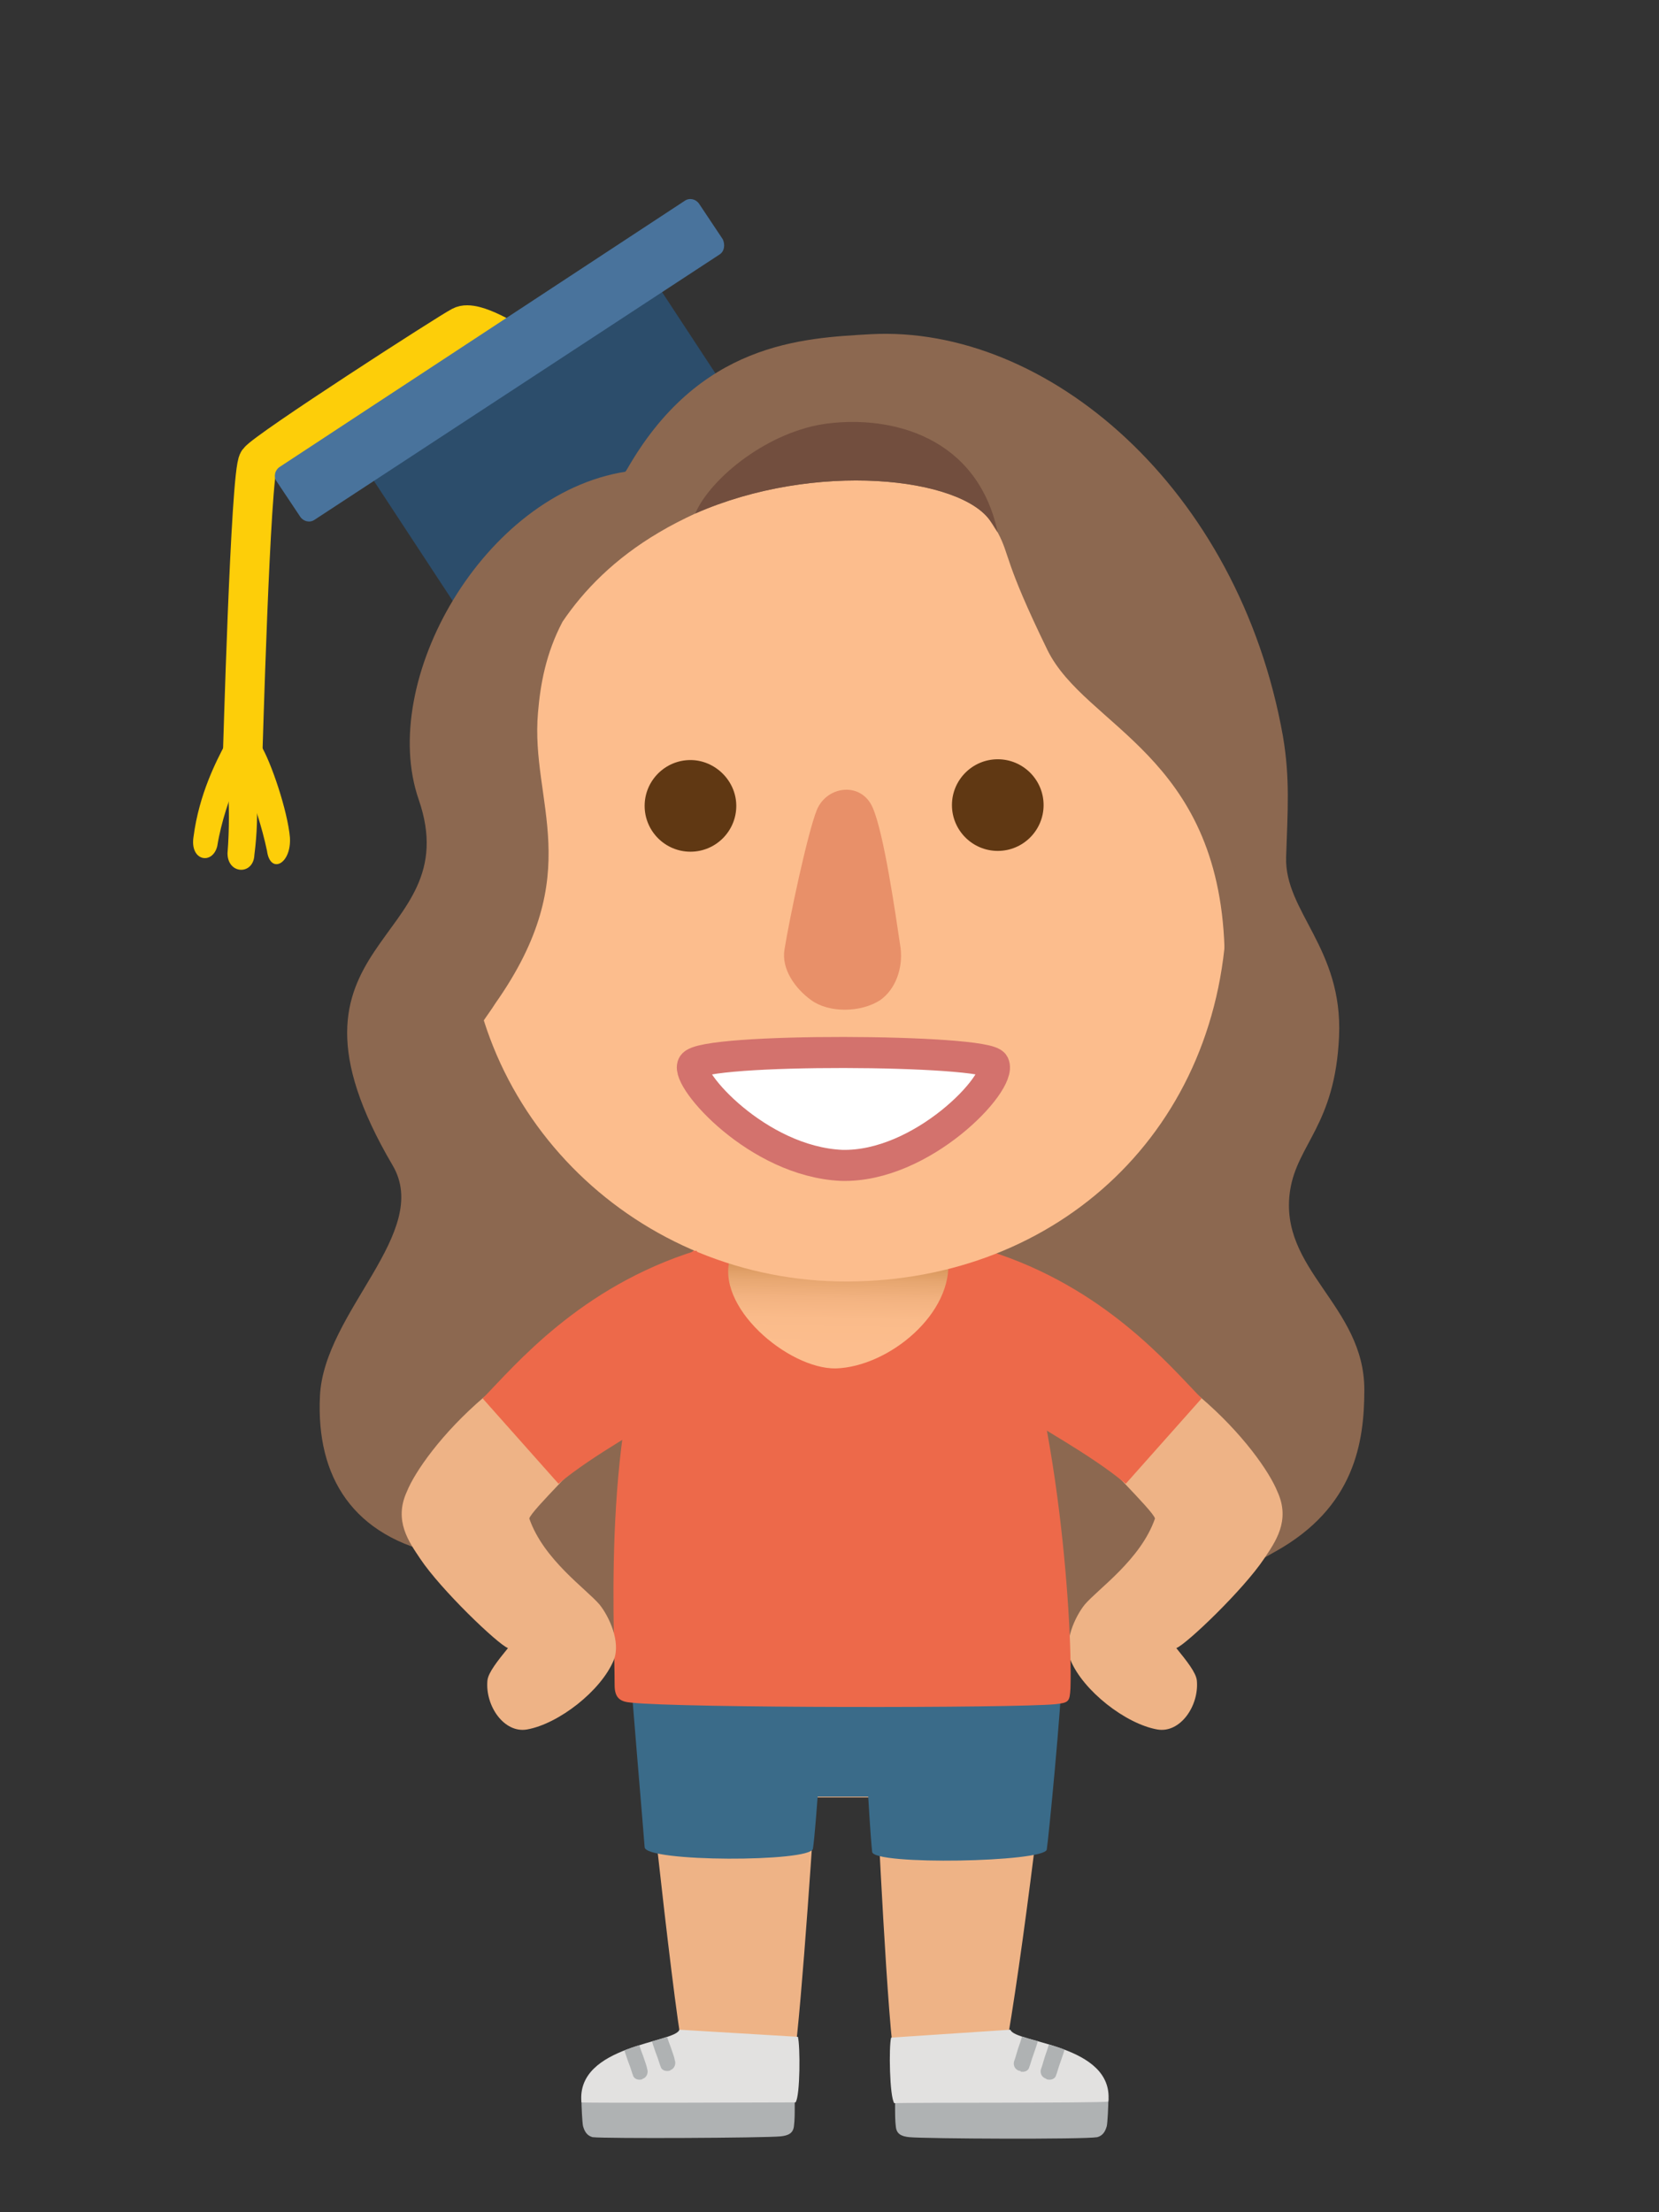 <?xml version="1.0" encoding="utf-8"?>
<!-- Generator: Adobe Illustrator 27.2.0, SVG Export Plug-In . SVG Version: 6.00 Build 0)  -->
<svg version="1.1" id="Margaret" xmlns="http://www.w3.org/2000/svg" xmlns:xlink="http://www.w3.org/1999/xlink" x="0px" y="0px"
	 viewBox="0 0 210 280" style="enable-background:new 0 0 210 280;" xml:space="preserve">
<rect x="0" y="0" width="210" height="280" fill="#333333" stroke="none"/>
<style type="text/css">
	.st0{fill:none;stroke:#FDCE09;stroke-width:5;stroke-linecap:round;stroke-linejoin:round;stroke-miterlimit:10;}
	.st1{fill:#2C4D6B;}
	.st2{fill:#49739C;}
	.st3{fill:#EEB386;}
	.st4{fill:#3A6B89;}
	.st5{fill:#AFB2B3;}
	.st6{fill:none;}
	.st7{clip-path:url(#SVGID_00000124871520678822006090000003353370193672888726_);fill:#AFB2B3;}
	.st8{clip-path:url(#SVGID_00000135681732309757093240000016315875052210419605_);fill:#AFB2B3;}
	.st9{fill:#8C6850;}
	.st10{fill:#ED694A;}
	.st11{fill:url(#neck_00000076561748369575259230000009024169091696909493_);}
	.st12{fill:#FCBD8D;}
	.st13{fill:#603813;}
	.st14{fill:#E89069;}
	.st15{fill:#FFFFFF;stroke:#D3726D;stroke-width:3.931;stroke-linecap:round;stroke-linejoin:round;stroke-miterlimit:10;}
	.st16{fill:#724E3E;}
	.st17{fill:#FDCE09;}
</style>
<g>
	<path class="st0" d="M64.9,43.6c0,0-4.9-3.2-6.5-2.3C57,42,33.7,57,32.7,58.4c-1,1.3-2,38.1-2,37.6"/>
	
		<rect x="49.1" y="46.9" transform="matrix(0.836 -0.549 0.549 0.836 -19.677 48.293)" class="st1" width="43.6" height="20.3"/>
	<path class="st2" d="M91.1,32.2L39.8,65.8c-0.6,0.4-1.4,0.2-1.8-0.4l-3-4.5c-0.4-0.6-0.2-1.4,0.4-1.8l51.3-33.7
		c0.6-0.4,1.4-0.2,1.8,0.4l3,4.5C91.8,31,91.7,31.8,91.1,32.2z"/>
	<g>
		<g>
			<path class="st3" d="M80.9,211.4c0,1.9,4.2,41.5,5.5,48c4.7,1.9,12.7,1.9,14.1,1.5c1-6.8,2.7-33.4,2.7-33.4l7.8,0
				c0,0,1.4,30.1,2.3,33.6c6.3,1.1,11.9,0,13.9-1.1c2-10.6,5.9-41.7,6-48.3L80.9,211.4z"/>
			<path class="st4" d="M132.5,234.1c0.2-1.1,1.9-18.6,1.9-22.3l-54.6-0.4c0,1.1,1.7,20.9,1.8,22.4c0.1,1.9,21,1.9,21.3,0.2
				c0.2-1.1,0.6-6.6,0.6-6.6h6.4c0,0,0.3,5.2,0.5,7C110.6,236.1,132.2,235.7,132.5,234.1z"/>
			<g>
				<path class="st5" d="M140.3,265.6c0,1-0.1,3-0.2,3.5c-0.2,0.7-0.5,1.2-1.2,1.4c-1.7,0.3-21.8,0.2-23.8,0c-1-0.1-1.6-0.4-1.7-1.3
					c-0.1-0.8-0.1-1.5-0.1-3.2L140.3,265.6z"/>
				<path class="st6" d="M127.9,256.9c0.5,1.7,13.1,1.8,12.4,9.1c-1.2,0.2-25.6,0.1-27.1,0.2c-0.6-0.8-0.4-7.2-0.1-8.3L127.9,256.9z
					"/>
				<g>
					<defs>
						<path id="SVGID_1_" d="M127.9,256.9c0.5,1.7,13.1,1.8,12.4,9.1c-1.2,0.2-25.6,0.1-27.1,0.2c-0.6-0.8-0.7-7.2-0.4-8.3
							L127.9,256.9z"/>
					</defs>
					<use xlink:href="#SVGID_1_"  style="overflow:visible;fill:#E2E1E0;"/>
					<clipPath id="SVGID_00000041264577077121776550000007360193471537647527_">
						<use xlink:href="#SVGID_1_"  style="overflow:visible;"/>
					</clipPath>
					<path style="clip-path:url(#SVGID_00000041264577077121776550000007360193471537647527_);fill:#AFB2B3;" d="M129.2,262.2
						c0.5,0.1,1-0.1,1.1-0.6c0.1-0.2,0.2-0.7,0.6-1.8c0.2-0.6,0.5-1.4,0.5-1.6c0.2-0.5,0-1.1-0.6-1.3c-0.5-0.2-1.1,0-1.3,0.5
						c-0.1,0.2-0.2,0.7-0.6,1.8c-0.2,0.6-0.4,1.4-0.5,1.6c-0.2,0.5,0,1.1,0.6,1.3C129.1,262.1,129.2,262.1,129.2,262.2z"/>
					<path style="clip-path:url(#SVGID_00000041264577077121776550000007360193471537647527_);fill:#AFB2B3;" d="M132.6,263.2
						c0.5,0.1,1-0.1,1.1-0.6c0.1-0.2,0.2-0.7,0.6-1.8c0.2-0.6,0.5-1.4,0.5-1.6c0.2-0.5,0-1.1-0.6-1.3c-0.5-0.2-1.1,0-1.3,0.5
						c-0.1,0.2-0.2,0.7-0.6,1.8c-0.2,0.6-0.4,1.4-0.5,1.6c-0.2,0.5,0,1.1,0.6,1.3C132.5,263.2,132.6,263.2,132.6,263.2z"/>
				</g>
			</g>
			<g>
				<path class="st5" d="M73.6,265.6c0,1,0.1,3,0.2,3.5c0.2,0.7,0.5,1.2,1.2,1.4c1.7,0.2,21.8,0.1,23.8-0.1c1-0.1,1.6-0.4,1.7-1.3
					c0.1-0.8,0.1-1.5,0.1-3.2L73.6,265.6z"/>
				<path class="st6" d="M86,256.9c-0.5,1.7-13.1,1.9-12.4,9.2c1.2,0.1,25.6,0,27.1,0c0.6-0.8,0.4-7.2,0-8.3L86,256.9z"/>
				<g>
					<defs>
						<path id="SVGID_00000163756590579678599030000001435711288118599341_" d="M86,256.9c-0.5,1.7-13.1,1.9-12.4,9.2
							c1.2,0.1,25.6,0,27.1,0c0.6-0.8,0.6-7.2,0.3-8.3L86,256.9z"/>
					</defs>
					<use xlink:href="#SVGID_00000163756590579678599030000001435711288118599341_"  style="overflow:visible;fill:#E2E1E0;"/>
					<clipPath id="SVGID_00000155130159383114227010000013503034021265162683_">
						<use xlink:href="#SVGID_00000163756590579678599030000001435711288118599341_"  style="overflow:visible;"/>
					</clipPath>
					<path style="clip-path:url(#SVGID_00000155130159383114227010000013503034021265162683_);fill:#AFB2B3;" d="M84.7,262.1
						c-0.5,0.1-1-0.1-1.1-0.6c-0.1-0.2-0.2-0.7-0.6-1.7c-0.2-0.6-0.5-1.4-0.5-1.6c-0.2-0.5,0-1.1,0.5-1.3c0.5-0.2,1.1,0,1.3,0.5
						c0.1,0.2,0.2,0.7,0.6,1.7c0.2,0.6,0.5,1.4,0.5,1.6c0.2,0.5,0,1.1-0.5,1.3C84.8,262.1,84.7,262.1,84.7,262.1z"/>
					<path style="clip-path:url(#SVGID_00000155130159383114227010000013503034021265162683_);fill:#AFB2B3;" d="M81.2,263.2
						c-0.5,0.1-1-0.1-1.1-0.6c-0.1-0.2-0.2-0.7-0.6-1.7c-0.2-0.6-0.5-1.4-0.5-1.6c-0.2-0.5,0-1.1,0.5-1.3c0.5-0.2,1.1,0,1.3,0.5
						c0.1,0.2,0.2,0.7,0.6,1.7c0.2,0.6,0.5,1.4,0.5,1.6c0.2,0.5,0,1.1-0.5,1.3C81.3,263.1,81.3,263.2,81.2,263.2z"/>
				</g>
			</g>
		</g>
		<g>
			<g>
				<path id="hair_back_00000009582128212821599280000010691027925219356068_" class="st9" d="M110.2,42.3c-8.6,0.5-21.8,1-31,17.4
					C61.2,62.5,47.8,86.2,53,101.2c6.4,18.5-20.3,17.4-3.3,46.3c5,8.5-8.7,18.5-9.2,29.2c-0.5,10.3,4.2,17.8,15.4,20.1
					c5.8,1.2,14.5,9.5,24.3,10.8c20.3,2.8,41.4,2,54.3,0.6c9.7-1,17.9-6.8,26.9-11.8c10.1-5.6,11.3-13.9,11.3-20.5
					c0-10.7-10.9-15.2-9.4-25.2c0.9-5.9,5.7-8.3,6.2-19.5c0.5-11.2-6.9-15.8-6.7-22.7c0.2-6,0.5-10-0.4-15.3
					C156.8,61.7,132.5,41.1,110.2,42.3z"/>
			</g>
		</g>
		<path class="st3" d="M160,197.3c-2.6,3.9-9.8,10.8-11.1,11.3c1.3,1.6,2.5,3.1,2.6,4.1c0.3,3.2-2.1,6.7-5,6.2
			c-4-0.7-9.4-4.9-11-8.8c-0.9-2.3,0.6-5.5,1.8-7c1.7-2,7.1-5.7,8.9-10.9c-0.1-0.5-2-2.5-3.9-4.5c-3.4-3.6-9.2-6.2-9.8-7.2
			c-1.8-2.9,3.4-15.6,5.1-14.8c3.4,1.5,9.4,6.9,14.3,11.1c5.4,4.6,8.8,9.5,9.8,12C163.4,192.5,161.4,195.2,160,197.3z"/>
		<path class="st10" d="M142.5,187.8c-4.4-3.7-11.6-7.5-12.9-8.6c-1.4-1.1-5.5-21.3-4.5-20.9c14.7,4.6,22.9,14.5,27,18.7
			L142.5,187.8z"/>
		<g>
			<path class="st10" d="M133.6,215.7c-5.2,0.5-47.4,0.5-53.7-0.2c-1.3-0.1-2.1-0.5-2.1-2.2c0-8.5-1.7-34.6,6.5-51.7
				c9.1-11.4,37.1-13.2,42.4-0.3c6.9,13.8,9.1,43.1,8.8,52.4C135.4,215.4,135.3,215.5,133.6,215.7z"/>
		</g>
		
			<linearGradient id="neck_00000000934872843542458840000011100981329649487489_" gradientUnits="userSpaceOnUse" x1="-1815.052" y1="170.449" x2="-1814.744" y2="157.217" gradientTransform="matrix(1 0 0 1 1920.915 0)">
			<stop  offset="0" style="stop-color:#FCBD8D"/>
			<stop  offset="0.264" style="stop-color:#FABB8A"/>
			<stop  offset="0.458" style="stop-color:#F3B381"/>
			<stop  offset="0.63" style="stop-color:#E7A771"/>
			<stop  offset="0.79" style="stop-color:#D7955A"/>
			<stop  offset="0.939" style="stop-color:#C17E3D"/>
			<stop  offset="1" style="stop-color:#B7732F"/>
		</linearGradient>
		
			<path id="neck_00000031918192547018358190000000926558921897851022_" style="fill:url(#neck_00000000934872843542458840000011100981329649487489_);" d="
			M92.5,159c-2.2,6.3,7.3,14.3,13.3,14.2c6.7-0.2,15-7,14.2-14L92.5,159z"/>
		<g>
			<path class="st12" d="M155.3,114.9c-0.4,28.1-21.4,47.2-48,47.3c-26.6,0.1-48.2-20.9-48.2-47S75.8,58.9,109,58.8
				C142.9,58.7,155.8,84.6,155.3,114.9z"/>
			<path class="st13" d="M132.1,101.9c0,3.2-2.6,5.8-5.8,5.8c-3.2,0-5.8-2.6-5.8-5.8c0-3.2,2.6-5.8,5.8-5.8
				C129.5,96.1,132.1,98.7,132.1,101.9z"/>
			<path class="st13" d="M93.2,102c0,3.2-2.6,5.8-5.8,5.8c-3.2,0-5.8-2.6-5.8-5.8c0-3.2,2.6-5.8,5.8-5.8
				C90.5,96.2,93.2,98.8,93.2,102z"/>
			<path class="st14" d="M103.4,102.5c1.3-3.1,5.7-3.6,7.1-0.2c1.4,3.3,2.8,13,3.5,17.7c0.3,2.5-0.6,5.2-2.6,6.6
				c-2.5,1.6-6.5,1.6-8.7,0c-2.1-1.5-3.8-4-3.4-6.4C99.9,116.4,102.2,105.5,103.4,102.5z"/>
			<path class="st15" d="M87.7,134.8c1.1-2.2,37.2-2,38.1-0.1c1.1,2.3-9.1,13.1-19.3,12.8C95.9,147,86.8,136.6,87.7,134.8z"/>
		</g>
		<path class="st9" d="M151.8,73.7c-15-34.5-54.1-39.4-73-13.5C46.8,74.4,52,107.3,61,129.5c0.6-0.9,1.2-1.7,1.7-2.5
			c11.7-16.6,4.4-25.4,5.4-36.8c0.3-3.6,1-7.5,3.1-11.5c2.7-4,6.6-8,12.2-11.3c1.5-0.9,3.1-1.7,4.6-2.4c15.2-6.7,33.7-4.6,37.4,1
			c0.3,0.5,0.6,1,0.9,1.4c1.6,3,0.7,3.4,6.3,14.9c4.8,9.7,21.6,13.2,22.4,37.7c-0.1,0.6,0.4,2.1,0.5,2.6
			C157.3,129.7,157.1,82,151.8,73.7z"/>
		<path class="st16" d="M126.3,67.4c-0.2-0.4-0.5-0.9-0.9-1.4c-3.7-5.6-22.2-7.7-37.4-1c2-4.6,9.4-10.5,16.8-11.4
			C112.8,52.6,123.7,55.2,126.3,67.4z"/>
		<path class="st3" d="M53.2,197.3c2.6,3.9,9.8,10.8,11.1,11.3c-1.3,1.6-2.5,3.1-2.6,4.1c-0.3,3.2,2.1,6.7,5,6.2
			c4-0.7,9.4-4.9,11-8.8c0.9-2.3-0.6-5.5-1.8-7c-1.7-2-7.1-5.7-8.9-10.9c0.1-0.5,2-2.5,3.9-4.5c3.4-3.6,9.2-6.2,9.8-7.2
			c1.8-2.9-3.4-15.6-5.1-14.8c-3.4,1.5-9.4,6.9-14.3,11.1c-5.4,4.6-8.8,9.5-9.8,12C49.8,192.5,51.8,195.2,53.2,197.3z"/>
		<path class="st10" d="M70.7,187.8c4.4-3.7,11.6-7.5,12.9-8.6c1.4-1.1,5.5-21.3,4.5-20.9c-14.7,4.6-22.9,14.5-27,18.7L70.7,187.8z"
			/>
	</g>
	<path class="st17" d="M32.2,94.4c-0.4,0.3-3.7,6.5-4.7,12.7c-0.6,2.4-3.5,1.9-3-1.2c0.7-5.4,2.9-9.6,4-11.7L32.2,94.4z"/>
	<path class="st17" d="M29.2,95c0.4,0.3,3.3,6.5,4.6,12.7c0.4,3,3.1,1.7,2.9-1.7c-0.3-3.4-2.4-9.6-3.7-11.7L29.2,95z"/>
	<path class="st17" d="M28.3,95.2c0.3,0.4,1,6.5,0.5,12.8c0,2.7,3.3,2.8,3.4,0.2c0.7-5.4,0.2-9.9-0.4-12.2L28.3,95.2z"/>
</g>
</svg>